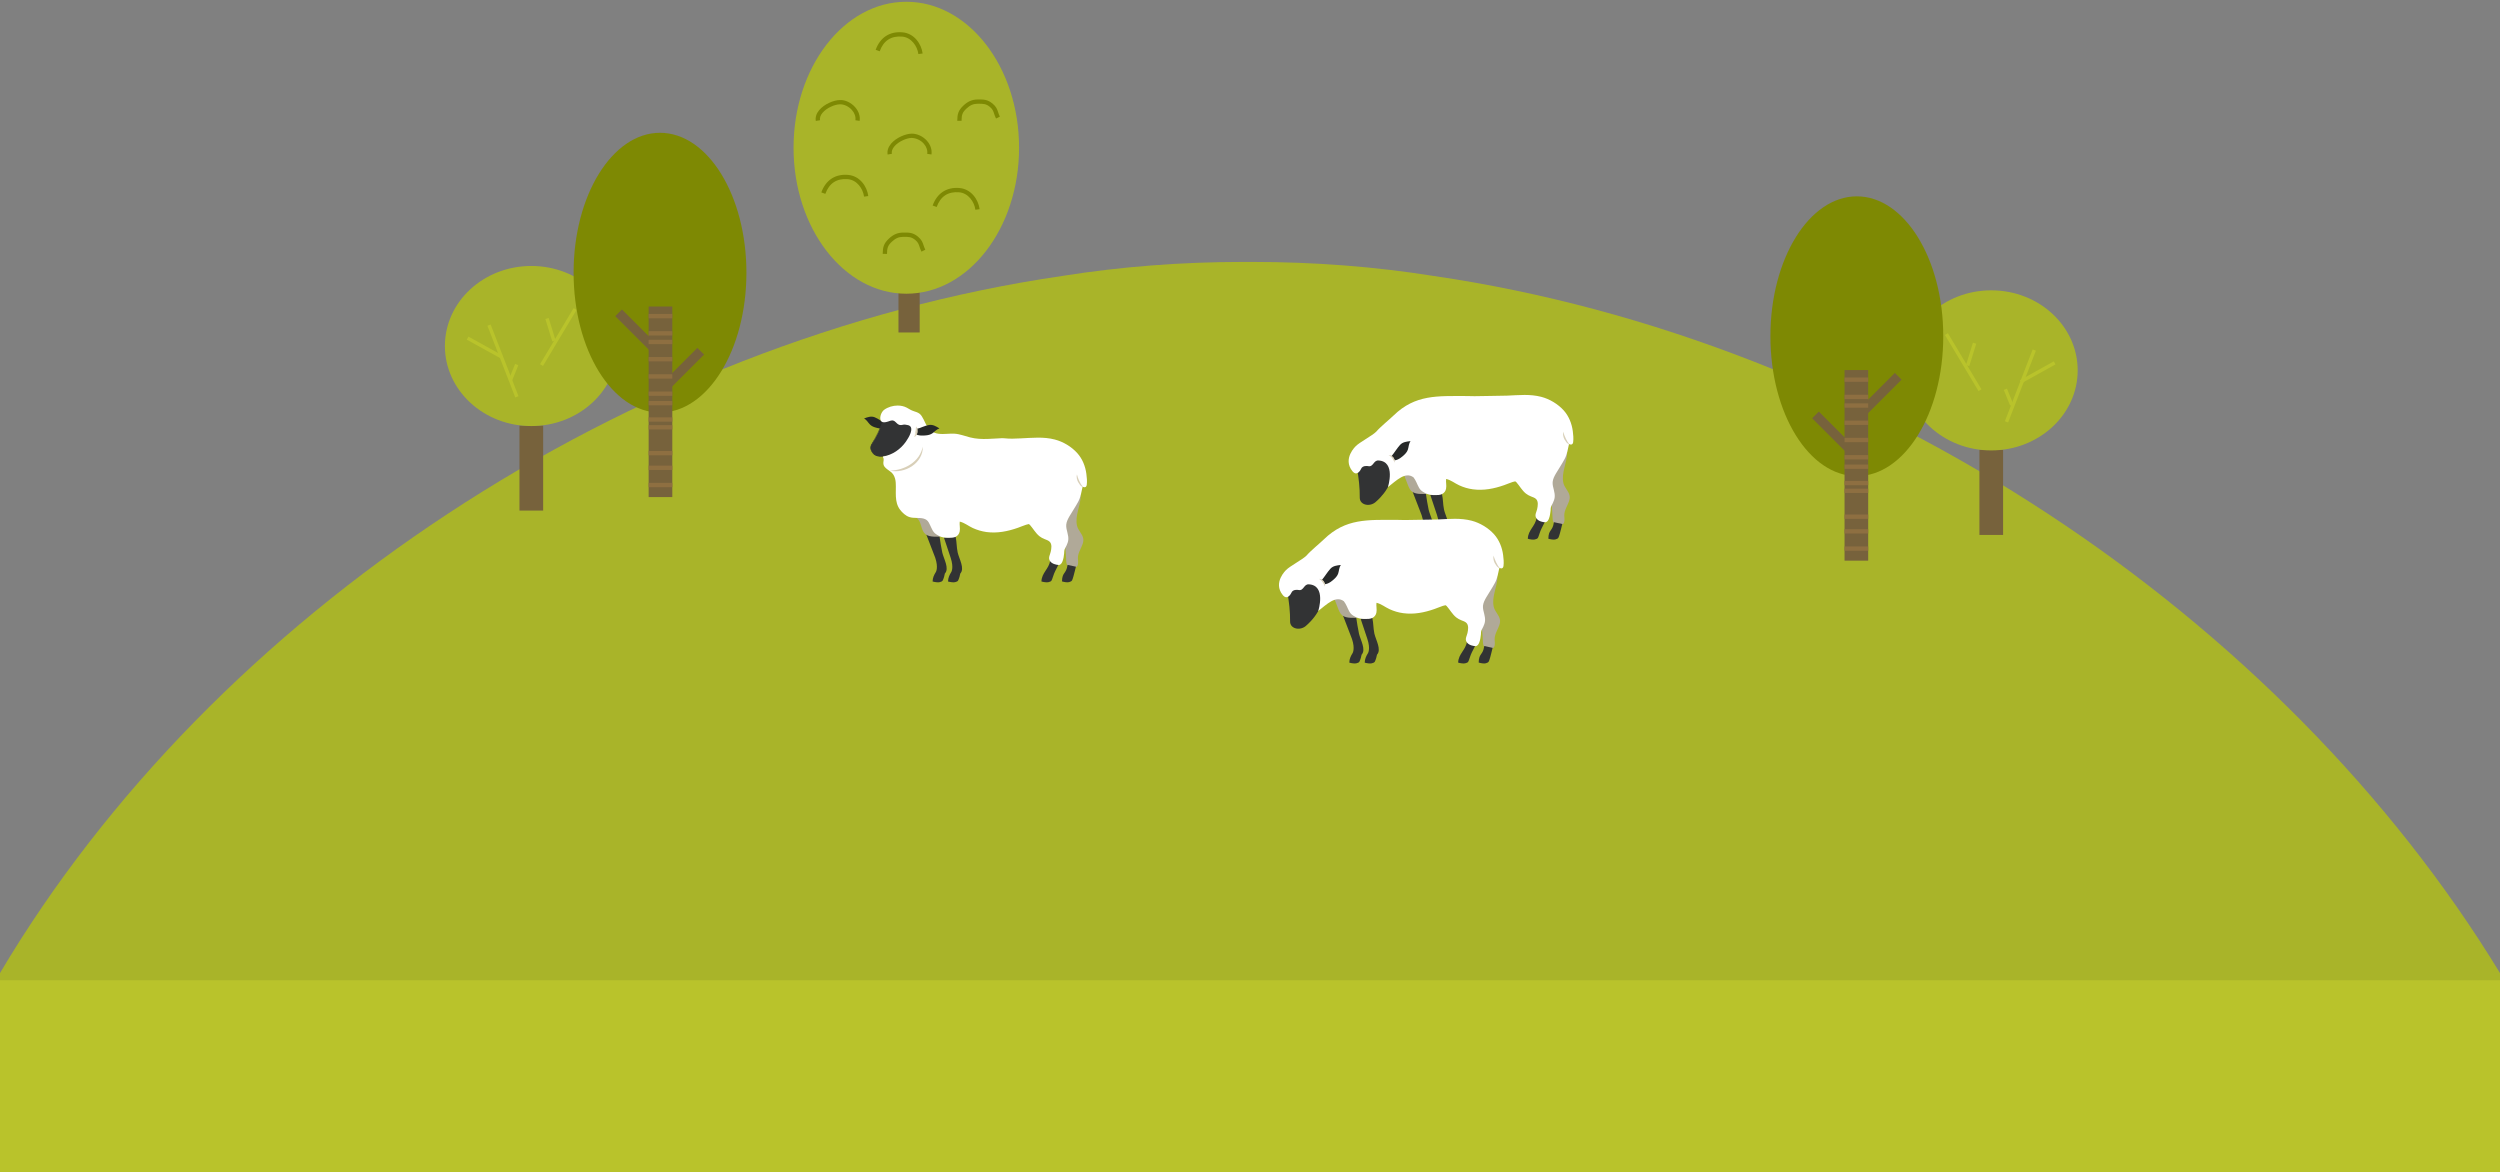 <?xml version="1.0" encoding="utf-8"?>
<!-- Generator: Adobe Illustrator 16.0.0, SVG Export Plug-In . SVG Version: 6.00 Build 0)  -->
<!DOCTYPE svg PUBLIC "-//W3C//DTD SVG 1.1//EN" "http://www.w3.org/Graphics/SVG/1.1/DTD/svg11.dtd">
<svg version="1.1" id="Layer_1" xmlns="http://www.w3.org/2000/svg" xmlns:xlink="http://www.w3.org/1999/xlink" x="0px" y="0px"
	 width="416.693px" height="195.334px" viewBox="0 0 416.693 195.334" enable-background="new 0 0 416.693 195.334"
	 xml:space="preserve">
<rect x="0" y="0" width="416.693" height="195.334" fill="#808080" stroke="none"/>
<g>
	<path fill="#A9B429" d="M416.693,162.187C380.201,102.313,311.406,56.59,238.909,45.99c-9.619-1.531-19.714-2.334-30.246-2.334
		c-0.223,0-0.443,0.006-0.667,0.007c-0.223-0.001-0.444-0.007-0.667-0.007c-10.53,0-20.628,0.803-30.245,2.334
		C104.587,56.59,35.514,102.313,0,162.187v33.147h416.694V162.187z"/>
	<g>
		<rect x="149.756" y="42.715" fill="#77623C" width="3.535" height="12.7"/>
		<ellipse fill="#A9B429" cx="151.062" cy="24.625" rx="18.795" ry="24.331"/>
		<g>
			<path fill="#7E8903" d="M147.841,42.323l-0.714-0.01c0.014-1.104,0.167-1.732,1.034-2.543c0.742-0.694,1.471-1.003,2.363-1.003
				c0.999-0.024,1.653-0.004,2.477,0.674c0.637,0.526,0.785,0.977,0.941,1.453c0.073,0.225,0.149,0.456,0.286,0.729l-0.639,0.32
				c-0.16-0.32-0.248-0.589-0.326-0.826c-0.145-0.439-0.24-0.73-0.717-1.125c-0.625-0.514-1.065-0.516-1.933-0.512h-0.089
				c-0.716,0-1.26,0.235-1.876,0.812C147.972,40.924,147.853,41.354,147.841,42.323z"/>
			<path fill="#7E8903" d="M160.268,20.138l-0.714-0.008c0.013-1.105,0.165-1.734,1.034-2.544c0.738-0.693,1.467-1.003,2.362-1.005
				l0.096-0.001c0.884-0.01,1.558-0.001,2.381,0.676c0.639,0.525,0.786,0.976,0.942,1.453c0.074,0.225,0.149,0.456,0.286,0.729
				l-0.639,0.318c-0.16-0.319-0.248-0.589-0.325-0.826c-0.144-0.439-0.239-0.73-0.717-1.124c-0.625-0.514-1.064-0.516-1.927-0.513
				h-0.096c-0.718,0.002-1.262,0.237-1.875,0.813C160.397,18.739,160.279,19.168,160.268,20.138z"/>
			<path fill="#7E8903" d="M135.974,20.155c-0.101-0.613,0.096-1.236,0.57-1.802c0.854-1.02,2.443-1.664,3.426-1.677
				c0.911-0.054,1.905,0.445,2.566,1.195c0.593,0.673,0.858,1.48,0.748,2.275l-0.707-0.1c0.082-0.584-0.123-1.189-0.576-1.704
				c-0.526-0.597-1.301-0.977-2.021-0.954c-0.829,0.011-2.188,0.585-2.889,1.422c-0.341,0.407-0.48,0.82-0.413,1.229L135.974,20.155
				z"/>
			<path fill="#7E8903" d="M147.947,25.756c-0.102-0.612,0.094-1.234,0.566-1.799c0.852-1.021,2.443-1.667,3.428-1.681
				c0.012-0.001,0.024-0.001,0.036-0.001c0.911,0,1.877,0.456,2.529,1.194c0.594,0.674,0.861,1.481,0.75,2.276l-0.707-0.098
				c0.081-0.586-0.125-1.191-0.579-1.706c-0.526-0.598-1.291-0.923-2.02-0.953c-0.831,0.013-2.19,0.588-2.89,1.426
				c-0.339,0.405-0.477,0.817-0.41,1.224L147.947,25.756z"/>
			<path fill="#7E8903" d="M153.073,9.008c-0.168-1.312-1.175-2.778-2.71-2.908c-1.833-0.149-3.097,0.671-3.738,2.449l-0.672-0.242
				c0.744-2.061,2.326-3.104,4.47-2.918c1.929,0.163,3.149,1.898,3.358,3.529L153.073,9.008z"/>
			<path fill="#7E8903" d="M144.016,32.771c-0.168-1.312-1.176-2.778-2.712-2.908c-1.84-0.15-3.096,0.669-3.737,2.448l-0.672-0.242
				c0.744-2.061,2.334-3.104,4.469-2.917c1.93,0.163,3.151,1.898,3.36,3.529L144.016,32.771z"/>
			<path fill="#7E8903" d="M162.572,34.958c-0.17-1.314-1.178-2.781-2.712-2.909c-1.836-0.146-3.097,0.67-3.737,2.449l-0.672-0.242
				c0.742-2.062,2.337-3.102,4.468-2.918c1.928,0.16,3.15,1.896,3.361,3.528L162.572,34.958z"/>
		</g>
	</g>
	<g>
		<rect x="329.926" y="74.992" fill="#77623C" width="3.944" height="14.17"/>
		<path fill="#A9B429" d="M317.493,61.732c0,7.368,6.447,13.342,14.405,13.342c7.951,0,14.403-5.974,14.403-13.342
			c0-7.369-6.452-13.34-14.403-13.34C323.94,48.393,317.493,54.363,317.493,61.732"/>
		<g>
			
				<rect x="336.356" y="57.829" transform="matrix(0.933 0.361 -0.361 0.933 45.854 -117.135)" fill="#B9C32B" width="0.574" height="12.822"/>
			
				<rect x="339.438" y="58.779" transform="matrix(0.486 0.874 -0.874 0.486 228.728 -265.006)" fill="#B9C32B" width="0.574" height="6.457"/>
			
				<rect x="333.442" y="65.893" transform="matrix(0.375 0.927 -0.927 0.375 270.559 -269.039)" fill="#B9C32B" width="2.821" height="0.575"/>
		</g>
		<g>
			
				<rect x="328.354" y="57.052" transform="matrix(0.955 0.296 -0.296 0.955 32.154 -94.558)" fill="#B9C32B" width="0.575" height="3.908"/>
			
				<rect x="321.975" y="59.939" transform="matrix(0.514 0.858 -0.858 0.514 210.603 -251.519)" fill="#B9C32B" width="10.891" height="0.574"/>
		</g>
	</g>
	<g>
		<path fill="#7E8903" d="M295.088,56.041c0,12.882,6.45,23.314,14.405,23.314c7.952,0,14.403-10.433,14.403-23.314
			c0-12.877-6.451-23.315-14.403-23.315C301.538,32.726,295.088,43.164,295.088,56.041"/>
		
			<rect x="301.243" y="71.881" transform="matrix(0.707 0.707 -0.707 0.707 141.002 -195.2)" fill="#77623C" width="9.955" height="1.58"/>
		
			<rect x="312.109" y="61.302" transform="matrix(0.707 0.707 -0.707 0.707 138.512 -201.841)" fill="#77623C" width="1.58" height="9.954"/>
		<g>
			<rect x="307.443" y="61.682" fill="#77623C" width="3.943" height="31.766"/>
			<rect x="307.443" y="91.076" fill="#8E6F41" width="3.943" height="0.719"/>
			<rect x="307.443" y="88.203" fill="#8E6F41" width="3.943" height="0.719"/>
			<rect x="307.443" y="85.76" fill="#8E6F41" width="3.943" height="0.719"/>
			<rect x="307.443" y="81.452" fill="#8E6F41" width="3.943" height="0.719"/>
			<rect x="307.443" y="80.158" fill="#8E6F41" width="3.943" height="0.719"/>
			<rect x="307.443" y="77.43" fill="#8E6F41" width="3.943" height="0.719"/>
			<rect x="307.443" y="75.851" fill="#8E6F41" width="3.943" height="0.719"/>
			<rect x="307.443" y="72.979" fill="#8E6F41" width="3.943" height="0.719"/>
			<rect x="307.443" y="70.105" fill="#8E6F41" width="3.943" height="0.719"/>
			<rect x="307.443" y="67.232" fill="#8E6F41" width="3.943" height="0.719"/>
			<rect x="307.443" y="65.796" fill="#8E6F41" width="3.943" height="0.719"/>
			<rect x="307.443" y="62.922" fill="#8E6F41" width="3.943" height="0.719"/>
		</g>
	</g>
	<g>
		<rect x="86.584" y="70.93" fill="#77623C" width="3.947" height="14.17"/>
		<path fill="#A9B429" d="M102.962,57.671c0,7.368-6.448,13.342-14.405,13.342c-7.953,0-14.402-5.974-14.402-13.342
			c0-7.37,6.449-13.34,14.402-13.34C96.514,44.331,102.962,50.301,102.962,57.671"/>
		<g>
			
				<rect x="77.401" y="59.892" transform="matrix(0.362 0.932 -0.932 0.362 109.579 -39.732)" fill="#B9C32B" width="12.822" height="0.574"/>
			
				<rect x="77.502" y="57.659" transform="matrix(0.875 0.484 -0.484 0.875 38.173 -31.854)" fill="#B9C32B" width="6.453" height="0.574"/>
			
				<rect x="85.316" y="60.707" transform="matrix(0.927 0.374 -0.374 0.927 29.476 -27.527)" fill="#B9C32B" width="0.574" height="2.823"/>
		</g>
		<g>
			
				<rect x="89.86" y="54.657" transform="matrix(0.294 0.956 -0.956 0.294 117.285 -48.978)" fill="#B9C32B" width="3.907" height="0.575"/>
			
				<rect x="92.748" y="50.72" transform="matrix(0.858 0.514 -0.514 0.858 42.099 -39.832)" fill="#B9C32B" width="0.574" height="10.889"/>
		</g>
	</g>
	<g>
		<path fill="#7E8903" d="M124.411,45.449c0,12.881-6.448,23.314-14.404,23.314c-7.952,0-14.402-10.434-14.402-23.314
			c0-12.877,6.45-23.316,14.402-23.316C117.963,22.133,124.411,32.572,124.411,45.449"/>
		
			<rect x="112.49" y="57.102" transform="matrix(0.707 0.707 -0.707 0.707 77.075 -61.918)" fill="#77623C" width="1.58" height="9.954"/>
		
			<rect x="101.623" y="54.897" transform="matrix(0.707 0.707 -0.707 0.707 70.631 -59.078)" fill="#77623C" width="9.955" height="1.58"/>
		<g>
			<rect x="108.114" y="51.09" fill="#77623C" width="3.944" height="31.764"/>
			<rect x="108.114" y="80.483" fill="#8E6F41" width="3.944" height="0.719"/>
			<rect x="108.114" y="77.611" fill="#8E6F41" width="3.944" height="0.719"/>
			<rect x="108.114" y="75.169" fill="#8E6F41" width="3.944" height="0.719"/>
			<rect x="108.114" y="70.859" fill="#8E6F41" width="3.944" height="0.719"/>
			<rect x="108.114" y="69.566" fill="#8E6F41" width="3.944" height="0.719"/>
			<rect x="108.114" y="66.838" fill="#8E6F41" width="3.944" height="0.719"/>
			<rect x="108.114" y="65.258" fill="#8E6F41" width="3.944" height="0.719"/>
			<rect x="108.114" y="62.385" fill="#8E6F41" width="3.944" height="0.719"/>
			<rect x="108.114" y="59.512" fill="#8E6F41" width="3.944" height="0.719"/>
			<rect x="108.114" y="56.639" fill="#8E6F41" width="3.944" height="0.719"/>
			<rect x="108.114" y="55.203" fill="#8E6F41" width="3.944" height="0.719"/>
			<rect x="108.114" y="52.331" fill="#8E6F41" width="3.944" height="0.719"/>
		</g>
	</g>
	<g>
		<path fill="#323334" d="M226.379,77.914l-0.222,0.135c0.313,1.373,0.508,3.451,0.483,4.891c-0.021,1.277,1.789,1.654,2.79,0.602
			c0,0,4.353-3.641,1.593-6.788c0,0-2.632-2.272-4.383,0.231C226.641,76.984,226.425,77.418,226.379,77.914"/>
		<path fill="#B0A998" d="M257.726,79.49c0.649-1.602,2.012-3.01,3.38-4.04l0.096,0.056c-0.021,1.68-1.009,3.33-0.615,5.012
			c0.181,0.769,0.844,1.297,1.021,2.065c0.153,0.671-0.251,1.35-0.505,1.934c-0.201,0.442-0.387,0.911-0.373,1.403
			c0.011,0.374,0.081,0.705-0.008,1.082c-0.128,0.561-0.769,0.494-1.212,0.433c-0.56-0.083-0.716-0.574-0.729-1.069
			c-0.025-0.803-0.087-1.586-0.168-2.383c-0.313-0.684-0.641-1.37-0.956-2.055c-0.128-0.271-0.225-0.462-0.249-0.762
			C257.366,80.594,257.51,80.016,257.726,79.49"/>
		<path fill="#323334" d="M259.001,87.035c-0.222,1.597-0.882,1.107-0.928,2.752c0.258,0.094,0.924,0.221,1.185,0.123
			c0.563-0.146,0.518-0.318,0.738-0.992c0.256-0.92,0.099-0.427,0.401-1.578"/>
		<path fill="#323334" d="M256.121,86.299c-0.219,1.426-1.425,2.033-1.47,3.501c0.261,0.089,0.925,0.201,1.188,0.113
			c0.562-0.13,0.513-0.282,0.734-0.892c0.254-0.821,0.484-1.126,0.935-2.059"/>
		<path fill="#323334" d="M240.344,82.345c0.22,1.042,0.132,1.552,0.348,2.629c0.257,1.087,1.211,2.67,0.433,3.507l-0.128,0.541
			c-0.215,0.609-0.175,0.762-0.737,0.892c-0.256,0.088-0.924-0.021-1.183-0.111c0.021-0.631,0.255-1.11,0.535-1.555
			c0,0,0.474-0.683-0.091-2.386l-1.125-3.381"/>
		<path fill="#323334" d="M237.66,82.268c0.125,0.907,0.274,1.775,0.466,2.71c0.257,1.083,1.207,2.668,0.431,3.503l-0.128,0.545
			c-0.217,0.602-0.173,0.758-0.733,0.888c-0.265,0.088-0.927-0.024-1.188-0.113c0.014-0.634,0.253-1.108,0.532-1.555
			c0,0,0.479-0.681-0.087-2.386l-1.502-3.901"/>
		<path fill="#B0A998" d="M233.909,79.188L233.909,79.188l0.002-0.007l-0.459-0.854c0.643-0.366,1.773,0.087,2.417-0.28l0.089,0.025
			c0.644,1.383,1.284,2.765,1.928,4.152l-0.058,0.095c-0.874,0.007-2.138,0.161-2.748-0.65c-0.531-0.71-0.937-2.741-1.628-3.342
			L233.909,79.188z"/>
		<path fill="#BABBB8" d="M252.075,76.141c-0.483,1.373-0.361,2.701,0.4,3.943l0.109-0.064c-0.74-1.219-0.859-2.501-0.383-3.844
			L252.075,76.141z"/>
		<g>
			<defs>
				<path id="SVGID_1_" d="M251.178,65.945c-0.869,0.039-4.925,0.065-5.413,0.09l-1.273-0.024c-4.934,0-8.592-0.278-12.219,3.247
					c-0.67,0.65-2.245,1.928-2.9,2.705c-0.646,0.65-2.824,1.791-3.392,2.398c0,0-2.254,2.075-0.567,4.172
					c0.817,1.009,1.429-0.353,1.429-0.353c0.262-0.681,1.188-0.487,1.188-0.487c0.479,0.105,0.687-0.178,0.915-0.46
					c0.198-0.247,0.402-0.502,0.805-0.482c2.962,0.148,1.585,4.44,1.585,4.44c1.388-1.066,2.902-2.658,4.27-1.619l0.269,0.406
					c0.163,0.285,0.288,0.583,0.421,0.873c0.137,0.283,0.273,0.576,0.49,0.807c0.215,0.23,0.522,0.404,0.803,0.553
					c0.53,0.271,1.018,0.31,1.595,0.31c0.385,0.011,0.807,0,1.158-0.167c0.364-0.17,0.608-0.494,0.682-0.888
					c0.113-0.552-0.059-1.093,0.013-1.636c0.796,0.175,1.443,0.727,2.184,1.064c0.736,0.338,1.468,0.555,2.274,0.664
					c1.786,0.242,3.539-0.105,5.218-0.696c0.473-0.166,0.931-0.372,1.404-0.524l0.437-0.108l0.183,0.134
					c0.549,0.621,0.945,1.383,1.6,1.904c0.259,0.207,0.549,0.354,0.849,0.476c0.291,0.118,0.637,0.216,0.859,0.45
					c0.4,0.42,0.273,1.164,0.159,1.683c-0.107,0.47-0.432,0.943-0.167,1.436c0.167,0.315,0.492,0.515,0.831,0.615
					c0.191,0.056,0.455,0.124,0.66,0.124c0.344,0,0.541-0.322,0.645-0.611c0.16-0.422,0.226-0.869,0.272-1.32l0.022-0.41
					c0.013-0.285,0.261-0.639,0.373-0.898c0.139-0.304,0.263-0.623,0.293-0.949c0.034-0.404-0.039-0.783-0.134-1.17
					c-0.113-0.436-0.243-0.896-0.208-1.354c0.049-0.506,0.285-0.96,0.532-1.391c0.483-0.83,1.028-1.61,1.471-2.454
					c0.419-0.78,0.532-1.634,0.726-2.489c0.335,0.168,0.635,0.123,0.693-0.326c0.077-0.591,0.01-1.237-0.064-1.83
					c-0.17-1.255-0.654-2.476-1.499-3.428c-0.979-1.084-2.354-1.91-3.761-2.279c-0.922-0.236-1.845-0.314-2.78-0.314
					C253.131,65.826,252.149,65.908,251.178,65.945"/>
			</defs>
			<use xlink:href="#SVGID_1_"  overflow="visible" fill="#FFFFFF"/>
			<clipPath id="SVGID_2_">
				<use xlink:href="#SVGID_1_"  overflow="visible"/>
			</clipPath>
		</g>
		<path fill="#262828" d="M231.969,76.07l-0.041-0.033c0.478-0.568,0.927-1.329,1.426-1.877c0.451-0.496,1.076-0.555,1.698-0.632
			l0.033,0.05c-0.287,0.369-0.276,0.903-0.419,1.342c-0.108,0.324-0.307,0.591-0.549,0.83c-0.41,0.402-1.039,0.926-1.644,0.971
			h-0.009l-0.011-0.008v-0.005l-0.011-0.009C232.368,76.445,232.135,76.286,231.969,76.07"/>
		<path fill="#D8CFB8" d="M260.567,71.957c-0.06,0.211-0.055,0.428-0.023,0.64c0.039,0.21,0.106,0.413,0.198,0.601l0.349,0.535
			c0.144,0.155,0.312,0.301,0.516,0.373l-0.351-0.498l-0.276-0.519l-0.237-0.546C260.675,72.359,260.613,72.17,260.567,71.957"/>
		<polygon fill="#D8CFB8" points="231.798,76.08 232.06,76.384 232.277,76.73 232.455,77.125 232.467,76.66 232.267,76.23 
			231.909,75.914 231.448,75.832 		"/>
	</g>
	<g>
		<path fill="#262828" d="M147.617,70.586l-0.018-0.035c-0.638-0.279-1.172-0.754-1.825-1.008c-0.594-0.227-1.146-0.014-1.708,0.186
			l-0.005,0.061c0.396,0.19,0.619,0.648,0.929,0.951c0.228,0.234,0.504,0.374,0.812,0.475c0.52,0.167,1.274,0.346,1.802,0.131
			l0.011-0.007l0.008-0.013V71.32l0.002-0.013C147.579,71.066,147.566,70.836,147.617,70.586"/>
		<path fill="#323334" d="M147.153,70.236c-0.421,1.34-1.107,2.599-1.849,3.834c-0.66,1.093,0.708,2.328,2.11,1.915
			c0,0,4.929-0.509,4.54-4.936l-4.348-1.455L147.153,70.236z"/>
		<path fill="#323334" d="M147.091,70.22c-0.458,1.356-1.113,2.594-1.842,3.819c-0.309,0.52-0.165,1.016,0.172,1.475
			c0.573,0.781,1.63,0.625,2.449,0.463c2.511-0.493,4.308-2.279,4.147-4.927l-0.043-0.062c-1.45-0.483-2.902-0.971-4.348-1.458
			l-0.073,0.033c-0.152,0.215-0.302,0.427-0.455,0.64l0.112,0.064c0.336-0.471,0.272-0.646,0.801-0.468
			c0.667,0.223,1.334,0.448,2.005,0.671c0.585,0.195,1.173,0.392,1.76,0.59c0.632,0.213-0.245,2.301-0.488,2.698
			c-0.74,1.215-2.225,1.85-3.562,2.115c-1.111,0.221-3.079-0.127-2.365-1.768c0.571-1.319,1.389-2.473,1.857-3.85L147.091,70.22z"/>
		<path fill="#B0A998" d="M176.66,86.608c0.648-1.603,2.01-3.012,3.377-4.038l0.098,0.055c-0.022,1.68-1.01,3.328-0.619,5.008
			c0.184,0.77,0.846,1.299,1.024,2.066c0.151,0.667-0.249,1.352-0.506,1.936c-0.199,0.439-0.388,0.906-0.375,1.4
			c0.011,0.377,0.086,0.709-0.006,1.084c-0.129,0.561-0.77,0.496-1.21,0.432c-0.559-0.084-0.716-0.573-0.728-1.067
			c-0.027-0.802-0.091-1.587-0.17-2.384c-0.317-0.686-0.641-1.369-0.956-2.057c-0.127-0.272-0.225-0.46-0.249-0.76
			C176.3,87.71,176.443,87.135,176.66,86.608"/>
		<path fill="#323334" d="M177.936,94.152c-0.221,1.597-0.884,1.108-0.929,2.752c0.257,0.096,0.926,0.217,1.184,0.121
			c0.563-0.146,0.522-0.316,0.736-0.992c0.256-0.916,0.102-0.426,0.405-1.577"/>
		<path fill="#323334" d="M175.055,93.412c-0.221,1.43-1.427,2.039-1.472,3.507c0.26,0.085,0.926,0.198,1.187,0.113
			c0.562-0.133,0.516-0.285,0.736-0.894c0.255-0.824,0.487-1.126,0.935-2.061"/>
		<path fill="#323334" d="M159.278,89.464c0.217,1.04,0.129,1.544,0.345,2.627c0.257,1.085,1.212,2.674,0.432,3.506l-0.124,0.542
			c-0.22,0.608-0.175,0.76-0.736,0.894c-0.259,0.085-0.927-0.028-1.184-0.113c0.02-0.632,0.253-1.108,0.534-1.554
			c0,0,0.473-0.682-0.089-2.387l-1.128-3.383"/>
		<path fill="#323334" d="M156.593,89.383c0.125,0.906,0.276,1.777,0.462,2.71c0.258,1.083,1.212,2.67,0.43,3.504l-0.123,0.542
			c-0.22,0.608-0.173,0.761-0.737,0.894c-0.263,0.085-0.923-0.028-1.185-0.113c0.016-0.632,0.254-1.108,0.534-1.556
			c0,0,0.476-0.682-0.088-2.391l-1.501-3.898"/>
		<path fill="#B0A998" d="M152.841,86.307v-0.004l0.003-0.004l0.028-0.035c0.642-0.365,1.286-0.73,1.927-1.098l0.09,0.021
			c0.642,1.387,1.286,2.768,1.93,4.15l-0.059,0.101c-0.872,0.006-2.136,0.155-2.746-0.651c-0.535-0.711-0.462-1.821-1.157-2.42
			L152.841,86.307z"/>
		<path fill="#BABBB8" d="M152.32,83.922c0.072,1.209,0.752,2.051,1.849,2.523l0.062-0.111c-1.049-0.453-1.71-1.244-1.78-2.412
			H152.32z"/>
		<path fill="#BABBB8" d="M171.009,83.258c-0.489,1.369-0.361,2.7,0.398,3.941l0.111-0.062c-0.74-1.221-0.862-2.505-0.383-3.842
			L171.009,83.258z"/>
		<g>
			<defs>
				<path id="SVGID_3_" d="M147.375,68.299c-0.456,0.333-0.794,1.191-0.595,1.738c0.241,0.66,1.24,0.217,1.663,0.08
					c0.76-0.238,0.891,0.562,1.513,0.715c0.164,0.039,0.323,0.01,0.485-0.022c0.15-0.032,0.302-0.063,0.466-0.032l0.5,0.094
					c1.141,0.381-0.011,2.155-0.397,2.715c-0.894,1.294-2.277,2.259-3.845,2.508l0.013,0.123c0.245,0.389-0.005,0.725,0.066,1.135
					c0.055,0.373,0.324,0.62,0.608,0.842c0.372,0.289,0.807,0.518,1.06,0.938c0.245,0.407,0.361,0.859,0.386,1.332
					c0.102,1.514-0.27,3.168,0.713,4.483c0.381,0.505,0.95,1.044,1.572,1.236c0.762,0.244,1.563,0.052,2.328,0.244
					c0.407,0.104,0.694,0.306,0.895,0.667c0.159,0.287,0.282,0.582,0.426,0.877c0.13,0.278,0.27,0.576,0.483,0.802
					c0.218,0.231,0.523,0.407,0.805,0.56c0.53,0.271,1.015,0.301,1.598,0.308c0.38,0,0.803-0.005,1.16-0.165
					c0.362-0.176,0.6-0.496,0.679-0.895c0.109-0.552-0.063-1.093,0.009-1.641c0.798,0.185,1.442,0.731,2.18,1.072
					c0.738,0.332,1.473,0.551,2.281,0.667c1.786,0.239,3.539-0.111,5.216-0.702c0.47-0.166,0.932-0.369,1.403-0.52l0.436-0.107
					l0.18,0.136c0.548,0.62,0.945,1.378,1.602,1.899c0.257,0.205,0.546,0.352,0.852,0.471c0.287,0.117,0.632,0.223,0.859,0.457
					c0.399,0.413,0.271,1.162,0.15,1.676c-0.102,0.475-0.428,0.943-0.166,1.438c0.171,0.317,0.497,0.513,0.837,0.614
					c0.194,0.061,0.45,0.127,0.655,0.127c0.342,0,0.541-0.327,0.649-0.619c0.158-0.412,0.226-0.861,0.268-1.312l0.025-0.41
					c0.013-0.287,0.26-0.636,0.372-0.898c0.137-0.307,0.266-0.615,0.295-0.955c0.036-0.4-0.042-0.776-0.139-1.164
					c-0.103-0.438-0.244-0.896-0.204-1.349c0.047-0.512,0.282-0.961,0.531-1.399c0.482-0.83,1.025-1.604,1.471-2.449
					c0.417-0.778,0.531-1.635,0.725-2.488c0.336,0.163,0.633,0.12,0.694-0.324c0.079-0.598,0.009-1.24-0.067-1.832
					c-0.167-1.258-0.653-2.479-1.501-3.427c-0.975-1.092-2.344-1.915-3.756-2.282c-1.877-0.494-3.803-0.276-5.707-0.192
					c-0.871,0.038-1.753,0.091-2.621-0.009c-0.428-0.051-0.883,0.006-1.314,0.025c-0.495,0.021-0.99,0.051-1.482,0.074
					c-1.017,0.038-1.998,0-2.991-0.25c-0.853-0.213-1.723-0.568-2.599-0.619c-0.396-0.029-0.796,0-1.194,0.021
					c-0.501,0.025-1.005,0.055-1.5-0.014c-0.887-0.116-1.466-0.584-1.932-1.329c-0.324-0.522-0.683-1.587-1.17-1.981
					c-0.296-0.234-0.649-0.342-1.005-0.453c-0.425-0.133-0.776-0.371-1.163-0.582c-0.446-0.238-0.974-0.353-1.509-0.353
					C148.83,67.597,148.001,67.845,147.375,68.299"/>
			</defs>
			<use xlink:href="#SVGID_3_"  overflow="visible" fill="#FFFFFF"/>
			<clipPath id="SVGID_4_">
				<use xlink:href="#SVGID_3_"  overflow="visible"/>
			</clipPath>
		</g>
		<path fill="#262828" d="M152.694,71.537l0.023-0.032c0.721-0.157,1.372-0.54,2.099-0.667c0.659-0.12,1.188,0.217,1.729,0.543
			l-0.007,0.058c-0.453,0.12-0.771,0.542-1.152,0.798c-0.287,0.191-0.609,0.28-0.943,0.32c-0.576,0.07-1.39,0.102-1.89-0.236
			l-0.009-0.006l-0.007-0.013v-0.003v-0.018C152.634,72.038,152.694,71.805,152.694,71.537"/>
		<path fill="#D8CFB8" d="M153.813,74.448c-0.139,0.618-0.382,1.19-0.731,1.69c-0.176,0.238-0.37,0.473-0.593,0.682
			c-0.213,0.207-0.454,0.398-0.704,0.561c-0.247,0.171-0.513,0.32-0.79,0.447c-0.273,0.133-0.562,0.234-0.854,0.327
			c-0.589,0.177-1.199,0.273-1.833,0.286c0.617,0.148,1.275,0.137,1.906,0.006c0.32-0.059,0.624-0.164,0.929-0.281
			c0.298-0.127,0.588-0.28,0.86-0.459c0.27-0.184,0.522-0.395,0.748-0.631c0.223-0.232,0.428-0.493,0.588-0.781
			C153.667,75.731,153.835,75.08,153.813,74.448"/>
		<path fill="#F1EAD3" d="M152.682,71.076c0.334,0.494,0.15,1.422-0.272,1.785"/>
		<polygon fill="#D8CFB8" points="152.742,71.541 152.703,71.988 152.601,72.427 152.41,72.861 152.784,72.515 152.962,72.029 
			152.944,71.514 152.685,71.076 		"/>
		<path fill="#D8CFB8" d="M179.501,79.077c-0.062,0.204-0.057,0.422-0.023,0.634c0.039,0.213,0.105,0.414,0.198,0.604l0.349,0.533
			c0.141,0.158,0.311,0.301,0.513,0.376l-0.35-0.497l-0.279-0.525l-0.234-0.54C179.607,79.475,179.548,79.287,179.501,79.077"/>
	</g>
	<g>
		<path fill="#323334" d="M214.767,98.555l-0.222,0.135c0.313,1.373,0.506,3.452,0.485,4.891c-0.022,1.276,1.788,1.653,2.788,0.6
			c0,0,4.354-3.64,1.596-6.787c0,0-2.636-2.271-4.384,0.231C215.03,97.624,214.813,98.059,214.767,98.555"/>
		<path fill="#B0A998" d="M246.115,100.131c0.647-1.602,2.011-3.01,3.377-4.041l0.098,0.059c-0.021,1.68-1.01,3.329-0.616,5.009
			c0.183,0.769,0.845,1.3,1.021,2.064c0.153,0.672-0.251,1.352-0.505,1.935c-0.201,0.442-0.384,0.913-0.371,1.405
			c0.01,0.375,0.081,0.705-0.009,1.08c-0.128,0.562-0.768,0.495-1.212,0.431c-0.559-0.083-0.716-0.572-0.729-1.066
			c-0.026-0.805-0.089-1.587-0.168-2.382c-0.315-0.686-0.642-1.371-0.956-2.057c-0.129-0.271-0.225-0.459-0.249-0.759
			C245.756,101.233,245.898,100.657,246.115,100.131"/>
		<path fill="#323334" d="M247.39,107.676c-0.221,1.596-0.882,1.105-0.929,2.752c0.258,0.094,0.927,0.223,1.187,0.126
			c0.562-0.149,0.517-0.319,0.736-0.994c0.255-0.918,0.099-0.429,0.402-1.578"/>
		<path fill="#323334" d="M244.511,106.94c-0.219,1.428-1.425,2.034-1.471,3.5c0.26,0.09,0.926,0.203,1.188,0.115
			c0.56-0.132,0.512-0.282,0.733-0.892c0.254-0.825,0.484-1.126,0.935-2.061"/>
		<path fill="#323334" d="M228.733,102.988c0.219,1.04,0.131,1.549,0.346,2.625c0.257,1.088,1.212,2.671,0.435,3.507l-0.128,0.544
			c-0.216,0.609-0.174,0.76-0.736,0.892c-0.257,0.088-0.925-0.021-1.184-0.113c0.021-0.632,0.253-1.109,0.533-1.555
			c0,0,0.476-0.684-0.09-2.387l-1.126-3.379"/>
		<path fill="#323334" d="M226.048,102.908c0.127,0.909,0.276,1.775,0.465,2.712c0.258,1.081,1.21,2.668,0.434,3.5l-0.129,0.546
			c-0.217,0.601-0.171,0.758-0.734,0.89c-0.265,0.086-0.925-0.025-1.187-0.115c0.015-0.634,0.254-1.107,0.533-1.555
			c0,0,0.478-0.682-0.087-2.387l-1.501-3.902"/>
		<path fill="#B0A998" d="M222.297,99.83L222.297,99.83l0.003-0.009l-0.459-0.853c0.643-0.367,1.774,0.088,2.416-0.281l0.091,0.025
			c0.642,1.382,1.285,2.767,1.927,4.152l-0.058,0.097c-0.873,0.007-2.138,0.158-2.749-0.653c-0.53-0.71-0.934-2.74-1.627-3.34
			L222.297,99.83z"/>
		<path fill="#BABBB8" d="M240.465,96.782c-0.483,1.372-0.362,2.701,0.399,3.942l0.107-0.065c-0.739-1.219-0.857-2.501-0.381-3.843
			L240.465,96.782z"/>
		<g>
			<defs>
				<path id="SVGID_5_" d="M239.565,86.588c-0.868,0.037-4.923,0.062-5.413,0.089l-1.273-0.026c-4.933,0-8.591-0.277-12.219,3.248
					c-0.668,0.652-2.244,1.93-2.899,2.705c-0.646,0.65-2.824,1.791-3.391,2.398c0,0-2.255,2.075-0.568,4.174
					c0.818,1.007,1.429-0.354,1.429-0.354c0.262-0.679,1.189-0.486,1.189-0.486c0.479,0.104,0.686-0.179,0.914-0.46
					c0.198-0.248,0.403-0.503,0.805-0.484c2.962,0.15,1.584,4.441,1.584,4.441c1.388-1.066,2.904-2.656,4.269-1.619l0.268,0.406
					c0.166,0.284,0.291,0.582,0.424,0.873c0.137,0.284,0.271,0.577,0.49,0.809c0.216,0.229,0.522,0.403,0.801,0.55
					c0.531,0.273,1.02,0.312,1.597,0.312c0.385,0.009,0.808,0,1.159-0.165c0.363-0.172,0.606-0.496,0.682-0.892
					c0.112-0.551-0.06-1.093,0.013-1.637c0.797,0.176,1.442,0.729,2.182,1.066c0.738,0.337,1.47,0.556,2.274,0.665
					c1.787,0.243,3.541-0.105,5.218-0.697c0.473-0.165,0.931-0.371,1.406-0.524l0.435-0.107l0.182,0.134
					c0.551,0.621,0.947,1.381,1.602,1.903c0.258,0.205,0.548,0.355,0.849,0.475c0.291,0.118,0.636,0.217,0.859,0.451
					c0.398,0.419,0.272,1.163,0.159,1.681c-0.107,0.471-0.433,0.944-0.167,1.438c0.167,0.315,0.489,0.514,0.831,0.616
					c0.19,0.054,0.454,0.124,0.659,0.124c0.345,0,0.539-0.325,0.646-0.614c0.158-0.419,0.226-0.869,0.271-1.32l0.024-0.407
					c0.013-0.286,0.259-0.638,0.372-0.901c0.139-0.305,0.263-0.62,0.292-0.949c0.037-0.402-0.039-0.78-0.132-1.169
					c-0.114-0.437-0.244-0.895-0.21-1.354c0.05-0.506,0.286-0.96,0.533-1.391c0.484-0.83,1.026-1.611,1.471-2.453
					c0.42-0.781,0.532-1.635,0.728-2.489c0.332,0.168,0.631,0.122,0.69-0.326c0.08-0.592,0.012-1.237-0.065-1.831
					c-0.167-1.256-0.651-2.475-1.497-3.429c-0.978-1.083-2.354-1.91-3.76-2.278c-0.923-0.234-1.847-0.314-2.78-0.314
					C241.521,86.467,240.539,86.549,239.565,86.588"/>
			</defs>
			<use xlink:href="#SVGID_5_"  overflow="visible" fill="#FFFFFF"/>
			<clipPath id="SVGID_6_">
				<use xlink:href="#SVGID_5_"  overflow="visible"/>
			</clipPath>
		</g>
		<path fill="#262828" d="M220.356,96.711l-0.04-0.033c0.479-0.568,0.927-1.329,1.428-1.877c0.448-0.496,1.073-0.554,1.694-0.631
			l0.033,0.049c-0.285,0.37-0.275,0.903-0.417,1.342c-0.109,0.325-0.308,0.593-0.548,0.83c-0.411,0.404-1.038,0.926-1.645,0.971
			h-0.009l-0.012-0.009v-0.005l-0.009-0.008C220.758,97.086,220.522,96.928,220.356,96.711"/>
		<path fill="#D8CFB8" d="M248.957,92.6c-0.06,0.211-0.055,0.426-0.022,0.638c0.038,0.21,0.104,0.413,0.197,0.602l0.347,0.534
			c0.145,0.156,0.313,0.3,0.516,0.375l-0.349-0.499l-0.277-0.52l-0.236-0.546C249.062,93,249.002,92.811,248.957,92.6"/>
		<polygon fill="#D8CFB8" points="220.186,96.72 220.447,97.025 220.666,97.372 220.844,97.766 220.856,97.302 220.654,96.871 
			220.298,96.555 219.837,96.473 		"/>
	</g>
</g>
<rect x="0" y="163.388" fill="#B9C32B" width="416.693" height="31.946"/>
</svg>
